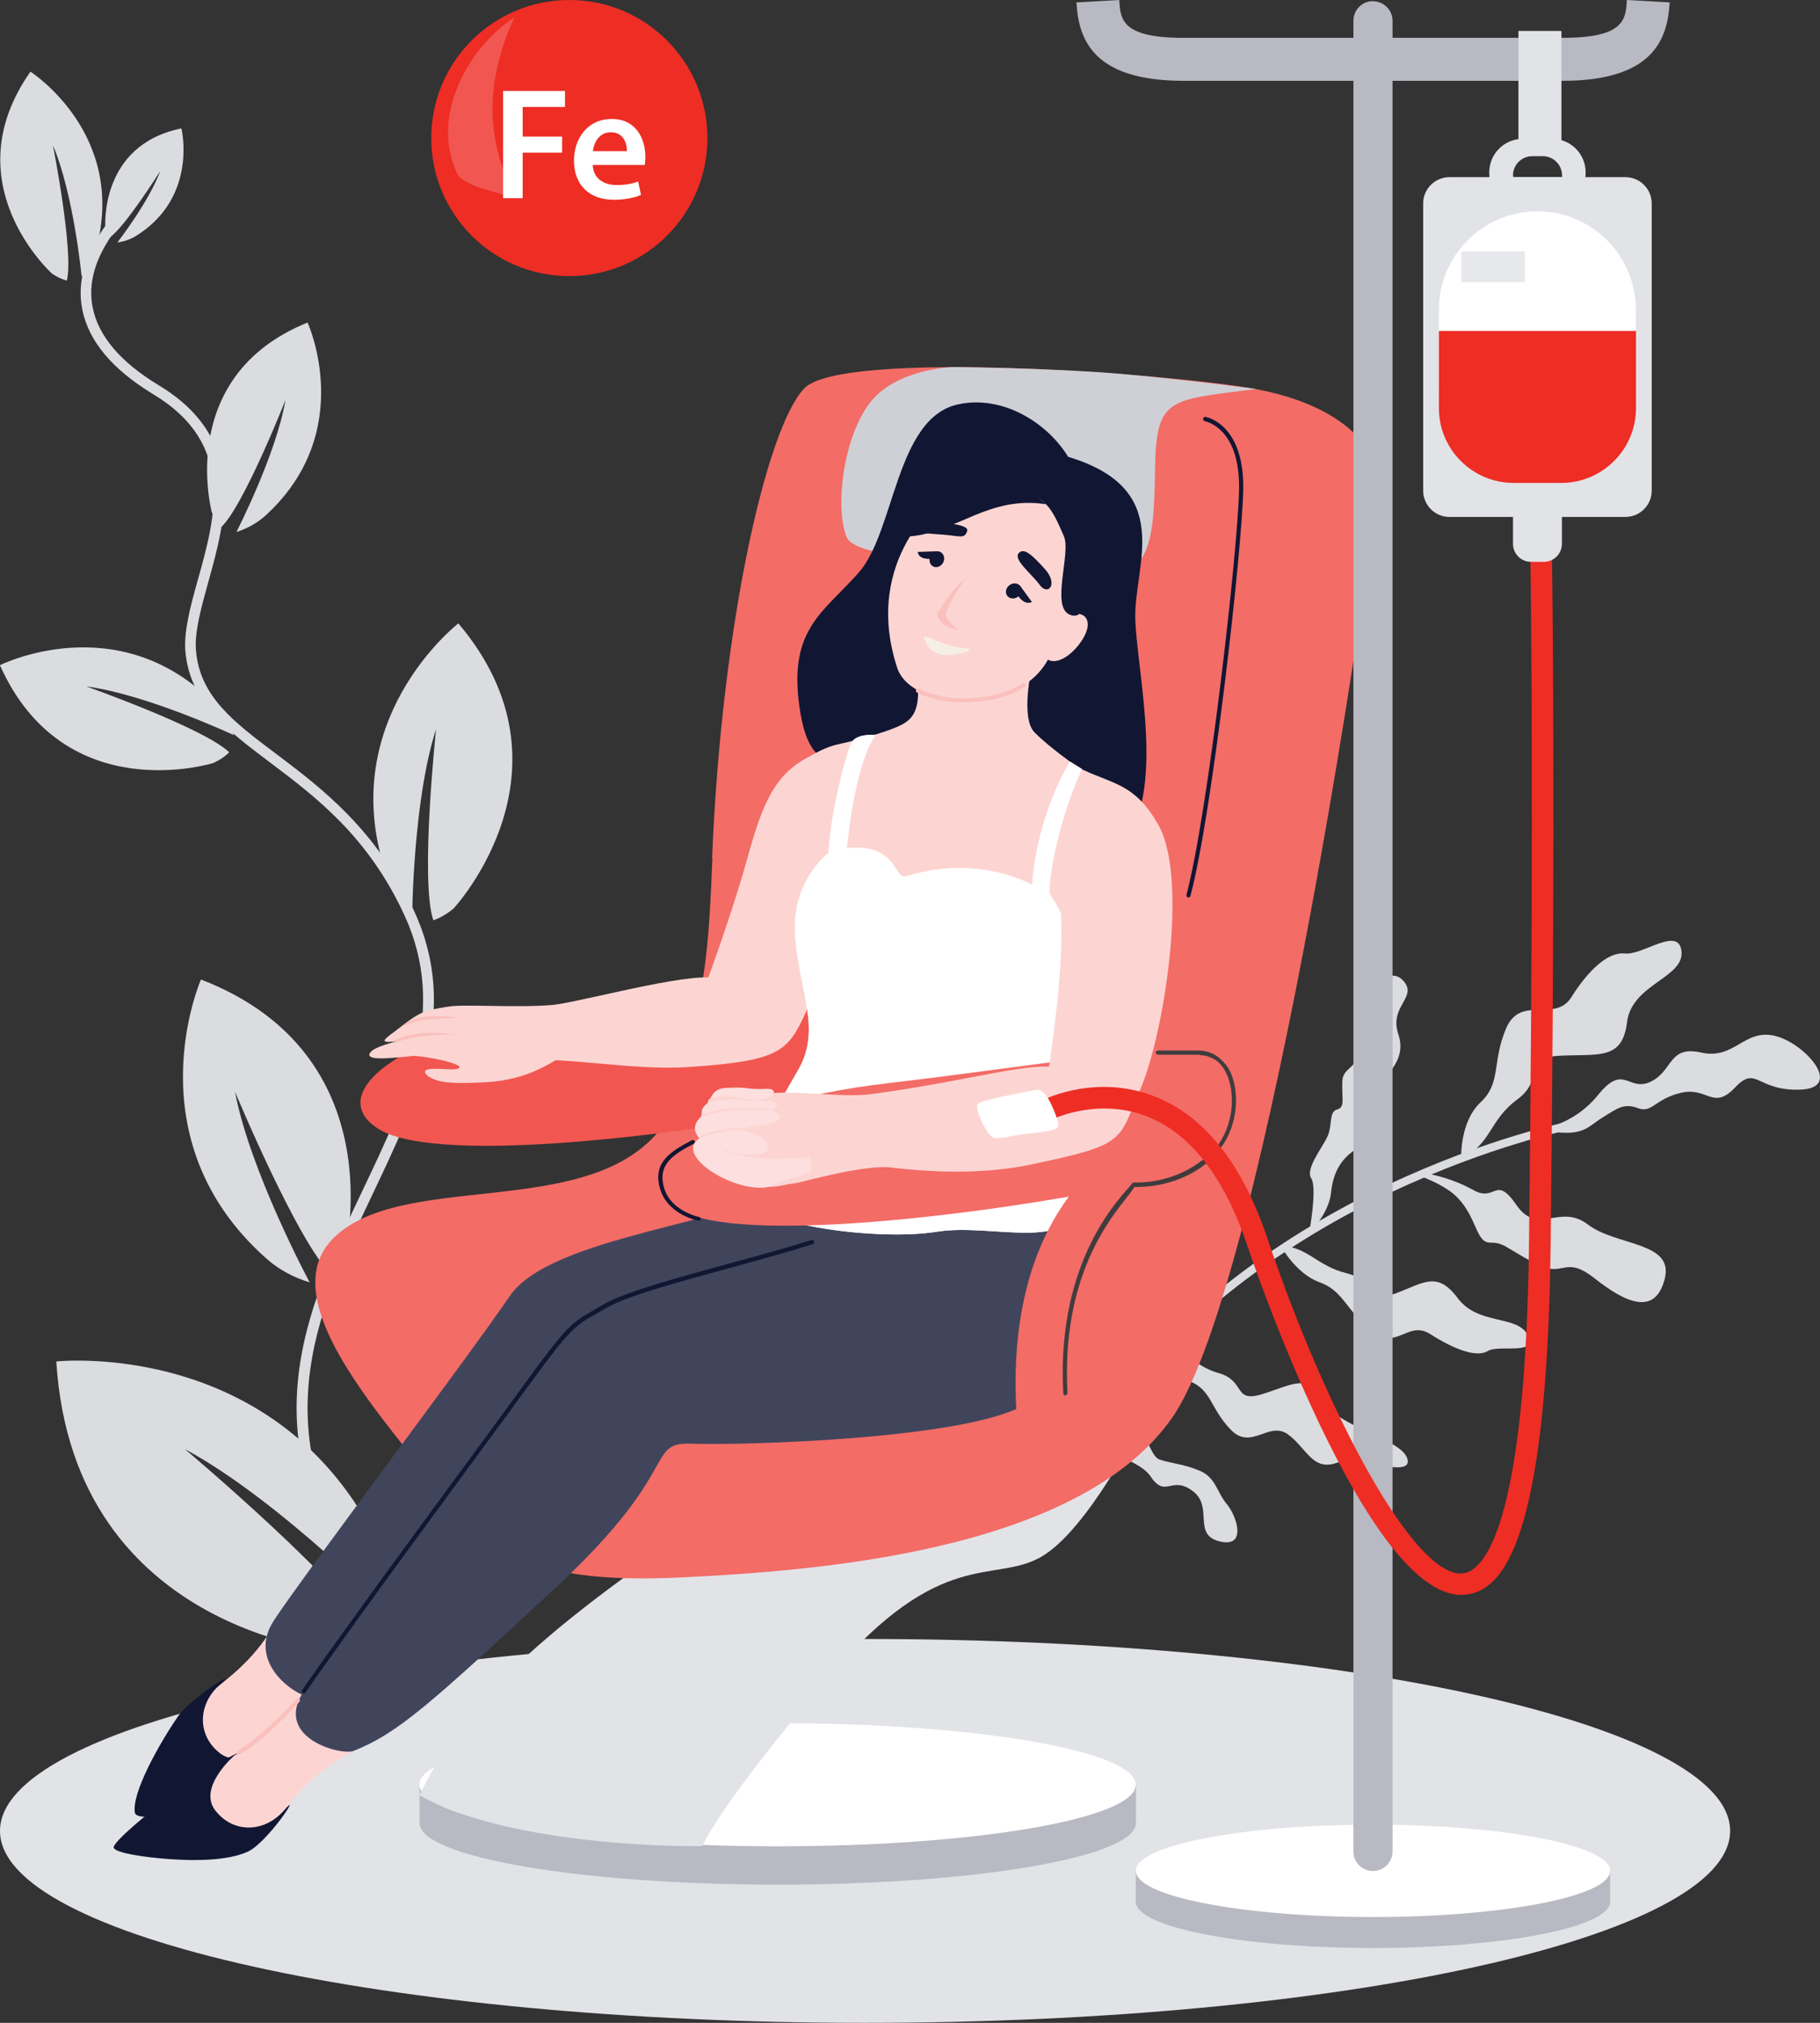 <svg width="270" height="300" viewBox="0 0 270 300" fill="none" xmlns="http://www.w3.org/2000/svg">
<rect x="0" y="0" width="270" height="300" fill="#333333" stroke="none"/>
<g clip-path="url(#clip0_925_156)">
<path d="M228.143 167.472C228.143 167.472 233.205 167.159 237.084 162.38C240.942 157.6 241.554 162.022 244.902 160.414C248.249 158.784 247.494 155.009 252.393 156.104C257.292 157.198 258.721 152.597 263.212 153.602C267.703 154.607 273.643 161.352 267.09 161.598C260.538 161.844 260.619 157.868 257.374 161.308C254.128 164.725 253.312 161.151 249.392 162.067C245.473 162.983 245.085 165.149 243.003 164.345C240.901 163.563 239.941 164.39 237.88 165.64C235.818 166.891 235.226 168.164 231.735 167.985C228.265 167.784 228.163 167.494 228.163 167.494L228.143 167.472Z" fill="#DBDCE0"/>
<path d="M216.773 171.76C221.284 169.75 220.815 166.199 225.101 163.05C229.368 159.901 225.551 156.886 231.368 156.573C237.206 156.283 240.676 157.265 241.37 151.615C242.064 145.942 249.801 145.049 249.454 141.14C249.107 137.232 243.738 141.698 241.085 141.408C238.431 141.118 235.492 144.111 233.103 147.907C230.715 151.726 225.612 147.483 223.448 152.486C221.284 157.511 222.774 160.548 219.651 163.474C216.528 166.4 216.773 171.76 216.773 171.76Z" fill="#DBDCE0"/>
<path d="M172.008 199.432C175.968 199.677 176.642 202.469 180.765 203.63C184.888 204.792 182.867 208.142 187.338 206.735C191.788 205.328 194.115 203.608 196.258 207.673C198.401 211.737 207.914 213.323 208.792 216.361C209.669 219.398 200.831 215.847 198.891 216.718C194.829 218.549 194.033 214.976 191.155 212.787C188.277 210.598 185.664 215.199 182.602 212.05C179.54 208.901 179.765 206.199 176.58 204.881C173.396 203.563 172.028 199.476 172.028 199.476L172.008 199.432Z" fill="#DBDCE0"/>
<path d="M189.991 184.758C194.053 184.915 195.339 187.751 199.748 188.823C204.158 189.917 202.872 193.379 207.056 191.816C211.241 190.252 213.201 188.443 216.262 192.53C219.324 196.618 225.101 194.943 226.652 198.025C228.204 201.107 222.427 199.342 220.712 200.37C218.998 201.397 215.589 200.035 212.2 197.868C208.812 195.702 207.199 200.481 203.402 197.332C199.606 194.183 199.259 191.414 195.748 190.163C192.237 188.912 189.991 184.758 189.991 184.758Z" fill="#DBDCE0"/>
<path d="M235.573 181.609C231.388 178.393 228.163 183.351 224.979 178.728C221.794 174.127 221.958 178.371 218.569 176.495C215.63 174.842 212.588 174.15 210.567 173.837C210.261 173.792 210.159 174.217 210.445 174.328C212.282 174.998 214.813 176.115 216.303 177.701C219.141 180.716 218.957 184.267 221.039 184.289C223.121 184.289 223.162 184.915 227.632 187.327C232.103 189.761 231.96 185.964 236.553 189.582C241.146 193.201 245.534 195.233 246.963 189.672C248.392 184.111 239.778 184.825 235.573 181.609Z" fill="#DBDCE0"/>
<path d="M194.217 182.904C194.217 182.904 197.136 180.046 197.463 176.874C197.789 173.703 199.075 171.559 201.749 170.085C204.423 168.611 201.913 165.908 203.444 162.782C204.974 159.655 208.873 157.645 207.444 153.379C206.016 149.136 210.445 147.93 208.159 145.428C205.873 142.927 202.015 147.148 201.994 153.133C201.994 159.119 199.238 157.801 199.136 160.392C199.034 162.983 199.585 164.211 198.361 164.546C197.136 164.881 197.667 166.779 196.993 168.41C196.319 170.04 193.584 173.323 194.523 174.753C195.462 176.182 194.197 182.927 194.197 182.927L194.217 182.904Z" fill="#DBDCE0"/>
<path d="M182.01 223.083C180.5 221.296 180.398 219.152 177.989 218.125C175.56 217.098 173.723 217.053 172.008 216.45C170.314 215.869 170.171 210.755 167.048 212.407C165.292 213.346 162.781 213.748 160.924 213.904C160.556 213.926 160.536 214.44 160.883 214.529C164.027 215.244 169.171 216.696 170.702 218.974C172.947 222.301 173.743 218.75 176.927 221.118C180.112 223.507 176.825 227.595 180.928 228.6C185.031 229.605 183.5 224.847 181.99 223.061L182.01 223.083Z" fill="#DBDCE0"/>
<path d="M155.535 225.607C155.229 225.495 155.065 225.16 155.167 224.87C156.31 221.252 158.148 218.036 158.209 217.902C169.783 196.93 189.012 184.133 203.117 177.075C218.365 169.437 231.082 166.712 231.205 166.69C231.531 166.623 231.858 166.824 231.919 167.159C231.98 167.472 231.776 167.807 231.45 167.874C231.327 167.896 218.753 170.599 203.627 178.17C189.706 185.138 170.701 197.801 159.25 218.505C159.229 218.549 157.413 221.765 156.29 225.272C156.188 225.585 155.861 225.763 155.535 225.652V225.607Z" fill="#DBDCE0"/>
<path d="M67.998 92.454C86.413 114.188 67.308 134.71 67.308 134.71C67.308 134.71 65.999 135.899 64.286 136.493C62.288 130.644 64.691 108.148 64.691 108.148C61.265 118.73 61.146 135.946 61.146 135.946C59.575 134.353 58.314 132.451 57.553 130.335C49.131 107.031 67.998 92.454 67.998 92.454Z" fill="#DBDCE0"/>
<path d="M29.811 145.268C58.647 156.373 51.153 185.812 51.153 185.812C51.153 185.812 50.534 187.619 49.226 189.069C44.277 184.528 34.855 161.89 34.855 161.89C37.092 173.732 45.942 190.187 45.942 190.187C43.611 189.474 41.422 188.332 39.59 186.715C19.438 168.928 29.811 145.268 29.811 145.268Z" fill="#DBDCE0"/>
<path d="M8.351 201.91C10.921 242.882 51.248 245.141 51.248 245.141C51.248 245.141 53.794 245.094 56.149 243.976C52.366 235.891 27.432 214.918 27.432 214.918C41.541 222.479 58.885 240.266 58.885 240.266C58.933 237.032 58.338 233.798 57.029 230.85C42.516 198.225 8.375 201.91 8.375 201.91H8.351Z" fill="#DBDCE0"/>
<path d="M0 98.684C9.588 120.062 31.62 113.166 31.62 113.166C31.62 113.166 32.976 112.619 33.999 111.573C30.359 108.006 12.8 101.799 12.8 101.799C21.865 103.012 34.689 109.028 34.689 109.028C34.07 107.292 33.095 105.675 31.81 104.368C17.511 89.838 -0.024 98.66 -0.024 98.66L0 98.684Z" fill="#DBDCE0"/>
<path d="M4.521 10.629C-7.161 27.204 7.685 40.544 7.685 40.544C7.685 40.544 8.684 41.305 9.921 41.614C10.968 37.334 7.852 21.544 7.852 21.544C10.944 28.821 12.11 41.019 12.11 41.019C13.133 39.783 13.895 38.356 14.299 36.81C18.82 19.784 4.521 10.629 4.521 10.629Z" fill="#DBDCE0"/>
<path d="M45.609 47.844C25.933 55.81 31.429 75.975 31.429 75.975C31.429 75.975 31.881 77.212 32.809 78.186C36.164 75.024 42.35 59.329 42.35 59.329C40.946 67.486 35.07 78.9 35.07 78.9C36.664 78.4 38.163 77.568 39.4 76.451C53.033 63.99 45.633 47.844 45.633 47.844H45.609Z" fill="#DBDCE0"/>
<path d="M26.909 19.047C14.608 21.544 15.631 33.862 15.631 33.862C15.631 33.862 15.75 34.623 16.179 35.288C18.463 33.814 23.768 25.372 23.768 25.372C22.079 29.962 17.416 35.954 17.416 35.954C18.391 35.835 19.343 35.502 20.2 34.979C29.455 29.201 26.909 19.023 26.909 19.023V19.047Z" fill="#DBDCE0"/>
<path d="M55.364 238.388C36.188 213.562 45.205 194.586 53.937 176.229C60.384 162.698 66.451 149.905 60.051 135.851C54.65 124.057 46.87 118.207 40.018 113.047C33.666 108.267 28.17 104.13 27.504 96.615C27.242 93.596 28.265 89.886 29.359 85.962C32 76.522 34.974 65.845 22.745 58.473C16.678 54.811 13.133 50.579 12.205 45.894C11.396 41.804 12.634 37.524 15.869 33.172L17.13 34.123C14.156 38.118 13.014 41.971 13.752 45.609C14.585 49.842 17.892 53.718 23.554 57.142C36.806 65.132 33.523 76.926 30.882 86.39C29.835 90.171 28.836 93.738 29.074 96.497C29.669 103.297 34.641 107.055 40.946 111.787C47.608 116.804 55.911 123.058 61.479 135.209C68.212 149.905 61.954 163.031 55.364 176.918C46.846 194.848 38.02 213.396 56.601 237.437L55.34 238.412L55.364 238.388Z" fill="#DBDCE0"/>
<path d="M0 271.536C0 287.254 57.458 300 128.334 300C199.21 300 256.668 287.254 256.668 271.536C256.668 255.818 199.21 243.072 128.334 243.072C57.458 243.072 0 255.818 0 271.536Z" fill="#E2E3E7"/>
<path d="M177.655 277.457C184.103 276.078 193.358 275.198 203.683 275.198C214.009 275.198 223.288 276.078 229.712 277.457H238.872V282.047C238.872 285.828 223.122 288.895 203.683 288.895C184.245 288.895 168.495 285.828 168.495 282.047V277.457H177.655Z" fill="#B8B9C2"/>
<path d="M168.495 277.457C168.495 281.238 184.245 284.306 203.683 284.306C223.122 284.306 238.872 281.238 238.872 277.457C238.872 273.676 223.122 270.609 203.683 270.609C184.245 270.609 168.495 273.676 168.495 277.457Z" fill="white"/>
<path d="M73.803 264.688C83.534 262.595 98.523 261.24 115.368 261.24C132.212 261.24 147.201 262.595 156.932 264.688H168.519V270.371C168.519 275.412 144.727 279.502 115.391 279.502C86.032 279.502 62.24 275.412 62.24 270.371V264.688H73.827H73.803Z" fill="#B8B9C2"/>
<path d="M62.216 264.688C62.216 269.729 86.008 273.819 115.367 273.819C144.703 273.819 168.495 269.729 168.495 264.688C168.495 259.646 144.703 255.556 115.367 255.556C86.008 255.556 62.216 259.646 62.216 264.688Z" fill="white"/>
<path d="M93.479 233.299C93.479 233.299 78.228 234.535 74.731 220.529C71.233 206.523 169.447 210.78 169.447 210.78C169.447 210.78 161.429 226.95 154.41 230.921C147.391 234.892 139.635 229.328 123.219 248.423C106.802 267.517 104.185 273.795 104.185 273.795C104.185 273.795 76.61 274.271 62.216 266.257C67.236 256.056 74.064 247.376 93.479 233.299Z" fill="#E2E3E7"/>
<path d="M105.636 127.338C107.064 92.478 113.726 63.562 119.269 57.641C124.789 51.72 174.276 55.453 186.339 57.712C198.401 59.971 204.373 65.892 204.373 71.481C204.373 77.069 188.028 189.902 173.943 210.185C159.882 230.469 119.579 232.99 101.639 233.917C75.825 235.249 71.59 228.9 61.907 216.963C52.223 205.025 41.612 191.257 49.559 183.529C61.502 171.948 96.477 183.862 101.663 159.203C104.875 143.841 105.161 139.965 105.684 127.338H105.636Z" fill="#F36C66"/>
<path d="M186.339 57.689C173.587 59.401 171.493 58.664 171.35 69.578C171.207 80.493 170.636 86.652 161.881 84.583C153.125 82.514 127.263 84.179 125.55 79.542C123.837 74.905 125.17 64.727 129.095 59.686C133.021 54.645 141.348 54.431 141.348 54.431C141.348 54.431 156.599 54.597 166.282 55.453C175.966 56.309 186.363 57.689 186.363 57.689H186.339Z" fill="#CFD0D6"/>
<path d="M104.947 20.474C104.947 31.769 95.787 40.948 84.462 40.948C73.137 40.948 63.977 31.793 63.977 20.474C63.977 9.155 73.16 0 84.462 0C95.763 0 104.947 9.155 104.947 20.474Z" fill="#EE2D24"/>
<path d="M76.706 29.462C76.706 29.462 74.612 28.797 71.971 28.083C69.33 27.37 68.117 26.229 68.117 26.229C68.117 26.229 65.047 21.568 67.284 14.553C69.925 6.301 76.349 2.568 76.349 2.568C76.349 2.568 72.899 9.155 73.065 16.598C73.232 24.469 76.729 29.439 76.729 29.439L76.706 29.462Z" fill="#F15750"/>
<path d="M74.636 13.483H83.82V15.861H77.538V20.26H83.391V22.638H77.538V29.391H74.636V13.459V13.483Z" fill="white"/>
<path d="M87.936 24.469C88.007 26.538 89.648 27.441 91.481 27.441C92.837 27.441 93.788 27.251 94.669 26.918L95.097 28.916C94.098 29.32 92.742 29.629 91.076 29.629C87.341 29.629 85.152 27.346 85.152 23.827C85.152 20.64 87.079 17.644 90.767 17.644C94.454 17.644 95.739 20.712 95.739 23.232C95.739 23.779 95.692 24.207 95.644 24.469H87.936ZM93.003 22.424C93.027 21.354 92.551 19.618 90.624 19.618C88.816 19.618 88.078 21.259 87.959 22.424H93.027H93.003Z" fill="white"/>
<path d="M158.455 67.747C155.433 62.777 148.819 58.521 142.133 59.971C132.854 61.969 132.783 78.876 127.359 84.963C121.934 91.075 116.652 93.453 118.77 105.913C120.887 118.373 129.072 111.097 136.138 109.765C143.18 108.434 160.239 132.403 166.592 124.984C172.968 117.565 168.685 99.849 168.424 91.836C168.162 83.822 174.538 72.598 158.455 67.747Z" fill="#111633"/>
<path d="M137.494 145.72C147.273 150.499 141.396 160.249 121.886 164.196C102.401 168.144 65.38 172.899 56.316 167.525C47.251 162.127 60.479 151.926 87.245 148.835C114.011 145.743 130.285 142.2 137.47 145.72H137.494Z" fill="#F15750"/>
<path d="M153.102 98.827C153.102 98.827 151.317 106.436 153.482 108.624C155.647 110.812 159.454 113.475 159.454 113.475C159.454 113.475 154.862 120.632 153.482 131.975C152.102 143.318 137.113 137.349 137.113 137.349C137.113 137.349 124.456 134.971 125.646 125.816C126.835 116.661 126.645 110.098 130.618 108.719C134.591 107.316 136.542 106.864 136.162 101.229C135.781 95.593 153.102 98.827 153.102 98.827Z" fill="#FCD5D3"/>
<path d="M119.46 112.524C124.432 109.718 123.243 111.026 130.594 108.719C139.35 105.984 123.695 141.344 120.292 148.549C116.914 155.731 116.938 157.253 102.115 158.251C93.598 158.822 83.272 156.539 76.777 157.348C70.281 158.156 74.826 149.786 79.87 149.382C84.747 149.001 99.403 144.792 105.089 144.959C105.089 144.959 108.706 135.067 110.633 128.123C112.893 119.967 114.487 115.353 119.46 112.524Z" fill="#FCD5D3"/>
<path d="M41.493 239.529C35.902 250.373 27.503 251.157 26.028 257.53C24.553 263.903 26.504 263.166 27.289 264.165C28.075 265.163 35.474 266.376 40.827 257.197C46.18 248.018 56.102 242.93 56.102 242.93L41.493 239.553V239.529Z" fill="#FCD5D3"/>
<path d="M40.827 257.173C40.827 257.173 36.092 262.69 32.642 260.027C29.193 257.364 29.312 252.727 32.642 249.826C35.997 246.925 28.193 251.918 26.385 254.581C23.53 258.743 19.509 265.972 20.009 268.825C20.318 270.704 31.596 267.922 35.45 264.783C38.448 262.334 41.303 257.126 41.112 256.698L40.851 257.15L40.827 257.173Z" fill="#111633"/>
<path d="M52.461 259.67C41.612 265.235 40.803 273.653 34.451 275.103C28.074 276.577 18.129 274.984 17.13 274.176C16.131 273.367 25.6 265.639 34.784 260.289C43.968 254.938 49.083 245.046 49.083 245.046L52.461 259.647V259.67Z" fill="#FCD5D3"/>
<path d="M175.585 11.985H203.707V5.612H175.585C166.377 5.612 166.211 2.877 166.044 0L159.692 0.357C160.001 5.778 162.071 11.985 175.585 11.985Z" fill="#B8B9C2"/>
<path d="M231.806 11.985H203.683V5.612H231.806C241.013 5.612 241.18 2.877 241.346 0L247.699 0.357C247.389 5.778 245.319 11.985 231.806 11.985Z" fill="#B8B9C2"/>
<path d="M203.683 0.19C205.277 0.19 206.586 1.474 206.586 3.091V274.58C206.586 276.173 205.301 277.481 203.683 277.481C202.066 277.481 200.781 276.197 200.781 274.58V3.068C200.781 1.474 202.066 0.167 203.683 0.167V0.19Z" fill="#B8B9C2"/>
<path d="M231.639 4.589H225.263V21.282H231.639V4.589Z" fill="#E2E3E7"/>
<path d="M154.696 173.446C159.288 180.604 160.81 203.385 151.864 208.426C142.919 213.467 109.991 214.371 102.782 214.109C95.573 213.847 101.521 217.7 82.701 235.201C63.858 252.703 59.123 257.007 52.462 259.67C50.606 260.407 40.518 257.744 45.038 250.848C49.559 243.952 76.61 207.879 82.725 198.866C88.84 189.854 117.033 187.976 123.623 182.411C130.214 176.847 137.399 179.581 140.183 178.868C142.966 178.178 154.72 173.423 154.72 173.423L154.696 173.446Z" fill="#41455C"/>
<path d="M146.369 174.207C150.96 181.365 153.72 196.75 144.774 201.791C135.829 206.833 98.523 205.763 91.314 205.501C84.105 205.239 94.454 211.065 75.611 228.567C56.768 246.068 53.841 249.184 47.156 251.823C45.3 252.56 36.116 247.21 40.637 240.314C45.157 233.418 69.496 201.244 75.611 192.232C81.702 183.22 109.919 181.341 116.51 175.777C123.1 170.212 130.285 172.947 133.069 172.234C135.852 171.544 146.369 174.184 146.369 174.184V174.207Z" fill="#41455C"/>
<path d="M157.479 138.919C157.337 132.332 151.888 129.003 151.888 129.003L154.339 114.093H160.525L164.855 124.77L157.503 138.943L157.479 138.919Z" fill="#FCD5D3"/>
<path d="M140.016 73.787C140.016 73.787 127.787 82.728 133.092 99.017C135.186 105.461 151.103 106.27 155.552 97.662C160.025 89.054 163.451 80.992 156.789 74.834C150.151 68.651 142.752 71.148 140.016 73.787Z" fill="#FCD5D3"/>
<path d="M149.604 86.913C149.128 87.389 149.105 88.079 149.533 88.483C149.961 88.887 150.699 88.84 151.174 88.364C151.65 87.888 151.674 87.199 151.246 86.795C150.818 86.39 150.08 86.438 149.604 86.913Z" fill="#111633"/>
<path d="M151.341 86.89L153.078 89.268C153.078 89.268 152.174 89.91 151.079 88.435C149.985 86.937 151.341 86.89 151.341 86.89Z" fill="#111633"/>
<path d="M137.922 82.776C137.779 83.418 138.16 84.036 138.731 84.108C139.302 84.179 139.897 83.751 140.04 83.109C140.182 82.467 139.802 81.849 139.231 81.777C138.636 81.682 138.065 82.134 137.922 82.776Z" fill="#111633"/>
<path d="M139.159 81.753L136.161 81.849C136.161 81.849 136.114 82.942 137.993 82.895C139.873 82.847 139.159 81.753 139.159 81.753Z" fill="#111633"/>
<path d="M137.113 94.404C137.161 94.119 140.563 96.045 143.18 96.14C145.345 96.235 141.848 97.4 139.802 97.115C137.756 96.829 137.066 94.761 137.113 94.404Z" fill="#F6EFE5"/>
<path d="M157.574 91.432C157.574 91.432 161.048 90.005 161.357 92.383C161.666 94.761 156.979 99.945 154.862 97.329C152.768 94.713 157.574 91.432 157.574 91.432Z" fill="#FCD5D3"/>
<path d="M143.228 85.772C142.562 86.771 140.753 89.529 140.397 90.837C140.063 92.026 142.252 93.405 142.252 93.405C142.252 93.405 139.255 93.168 139.017 90.932C139.017 90.932 141.562 86.866 143.204 85.796L143.228 85.772Z" fill="#FAC0BD"/>
<path d="M142.609 104.177C142.776 104.177 142.919 104.177 143.085 104.177C147.582 104.035 149.771 103.226 152.031 101.894C152.174 101.799 152.245 101.609 152.15 101.466C152.055 101.324 151.865 101.252 151.722 101.348C149.533 102.632 147.415 103.416 143.061 103.559C142.919 103.559 142.752 103.559 142.609 103.559C139.064 103.559 136.376 102.156 136.328 102.132C136.186 102.037 135.971 102.132 135.9 102.275C135.829 102.441 135.9 102.632 136.043 102.703C136.162 102.774 138.898 104.201 142.609 104.201V104.177Z" fill="#FAC0BD"/>
<path d="M143.49 78.733C143.847 77.544 137.78 77.212 137.09 78.186C136.4 79.161 136.947 79.066 140.04 79.304C142.419 79.494 143.109 79.97 143.49 78.733Z" fill="#111633"/>
<path d="M151.246 81.92C150.056 82.847 153.03 85.059 154.244 86.747C155.457 88.412 157.051 86.699 155.029 84.417C152.983 82.134 151.983 81.349 151.246 81.92Z" fill="#111633"/>
<path d="M155.195 74.786C146.654 73.454 141.919 78.995 134.996 79.542C128.072 80.089 136.162 72.598 136.162 72.598L144.988 65.607L155.195 74.786Z" fill="#111633"/>
<path d="M149.533 71.861C155.314 73.597 155.98 75.285 157.836 79.542C158.907 81.967 155.909 89.862 158.621 91.122C161.334 92.383 161.357 86.89 161.357 86.89L160.501 76.498L155.433 69.15L149.533 71.885V71.861Z" fill="#111633"/>
<path d="M158.74 112.976C158.74 112.976 153.958 120.371 153.102 131.238C153.102 131.238 145.322 126.601 134.377 129.978C132.664 130.501 133.116 125.008 125.622 125.793C125.622 125.793 126.716 113.308 129.904 109.004C129.904 109.004 126.907 108.695 126.24 110.288C125.55 111.882 123.171 120.514 122.933 126.482C122.933 126.482 117.318 130.691 117.961 138.895C118.627 147.123 121.863 152.639 118.46 158.608C115.058 164.577 109.3 173.732 110.894 177.703C112.489 181.674 130.237 184.076 138.969 182.673C147.701 181.27 159.977 186.477 161.119 176.538C162.285 166.598 154.862 158.442 158.336 149.524C161.809 140.607 156.052 133.354 155.742 132.546C155.433 131.761 156.456 122.892 160.501 114.046L158.74 112.952V112.976Z" fill="white"/>
<path d="M158.74 112.976C158.74 112.976 153.958 120.371 153.102 131.238C153.102 131.238 145.322 126.601 134.377 129.978C132.664 130.501 133.116 125.008 125.622 125.793C125.622 125.793 126.716 113.308 129.904 109.004C129.904 109.004 126.907 108.695 126.24 110.288C125.55 111.882 123.171 120.514 122.933 126.482C122.933 126.482 117.318 130.691 117.961 138.895C118.627 147.123 121.863 152.639 118.46 158.608C115.058 164.577 109.3 173.732 110.894 177.703C112.489 181.674 130.237 184.076 138.969 182.673C147.701 181.27 159.977 186.477 161.119 176.538C162.285 166.598 154.862 158.442 158.336 149.524C161.809 140.607 156.052 133.354 155.742 132.546C155.433 131.761 156.456 122.892 160.501 114.046L158.74 112.952V112.976Z" fill="white"/>
<path d="M100.688 179.367C109.681 184.765 146.725 179.986 166.235 176.038C166.782 175.943 167.401 175.777 167.948 175.587C168.114 175.587 168.4 175.587 168.566 175.396H168.757C172.611 174.493 171.326 176.371 173.943 175.016C174.039 175.111 178.464 172.067 178.464 172.067C179.273 171.711 179.987 171.259 180.629 170.807C183.603 167.478 183.96 162.46 182.699 159.298C182.437 158.584 181.985 157.942 181.533 157.49C180.914 157.134 180.177 156.944 179.463 156.777C179.106 156.587 178.749 156.516 178.297 156.516L177.845 156.42C175.966 156.159 173.896 156.064 171.469 156.064C162.476 156.325 149.343 158.584 131.641 160.653C104.851 163.792 91.623 173.946 100.712 179.344L100.688 179.367Z" fill="#F36C66"/>
<path d="M175.157 167.716C175.157 167.716 175.3 170.522 169.59 174.944C163.879 179.367 153.292 202.838 159.978 220.72L153.125 224.263C153.125 224.263 144.608 195.038 159.24 176.585C173.872 158.133 175.157 167.739 175.157 167.739V167.716Z" fill="#F36C66"/>
<path d="M160.501 114.093C165.402 116.4 168.329 116.257 171.802 122.25C176.418 130.263 172.611 153.567 169.209 161.438C165.83 169.333 167.234 169.737 152.673 172.757C138.113 175.777 120.816 171.045 120.816 171.045C120.816 171.045 118.746 163.435 123.79 162.912C139.897 161.248 149.961 158.014 155.624 158.18C155.624 158.18 158.003 143.104 157.36 135.257C156.718 127.433 160.501 114.093 160.501 114.093Z" fill="#FCD5D3"/>
<path d="M45.038 251.181C45.038 251.181 45.252 251.133 45.3 251.038C45.3 251.015 46.965 248.613 53.532 239.482C57.458 234.036 63.001 226.498 68.355 219.198C72.066 214.157 75.659 209.282 78.466 205.43C84.604 197.012 85.223 196.655 88.72 194.681C89.101 194.467 89.506 194.229 89.958 193.968C92.955 192.232 100.355 190.211 108.182 188.071C112.417 186.905 116.795 185.716 120.554 184.528C120.721 184.48 120.816 184.29 120.768 184.123C120.721 183.957 120.53 183.885 120.364 183.909C116.605 185.098 112.227 186.287 108.016 187.429C100.141 189.593 92.718 191.614 89.648 193.397C89.196 193.659 88.792 193.897 88.411 194.111C84.819 196.132 84.176 196.512 77.966 205.049C75.159 208.901 71.59 213.776 67.879 218.817C62.525 226.118 56.958 233.656 53.056 239.101C46.466 248.232 44.824 250.634 44.824 250.658C44.729 250.801 44.777 250.991 44.919 251.11C44.967 251.157 45.038 251.157 45.11 251.157L45.038 251.181Z" fill="#111633"/>
<path d="M84.176 148.716L87.483 156.111C83.201 154.685 81.583 160.368 70.781 160.558C69.949 160.558 66.522 160.843 64.619 160.154C62.93 159.536 62.478 158.632 63.905 158.537C65.761 158.418 67.665 158.846 68.14 158.347C68.616 157.847 64.358 156.801 61.431 156.587C58.742 156.848 54.674 157.372 54.793 156.397C54.912 155.493 57.505 154.78 59.195 154.352C59.099 154.352 58.957 154.375 58.933 154.375C55.769 154.875 57.244 153.971 58.743 152.83C60.289 151.665 60.931 151.07 62.383 150.309C63.858 149.572 67.094 149.215 67.094 149.215C70.02 148.93 80.155 149.667 84.129 148.716H84.176Z" fill="#FCD5D3"/>
<path d="M176.299 133.093C176.442 133.093 176.561 132.998 176.608 132.855C179.82 120.799 184.269 81.706 184.436 72.598C184.602 62.968 179.083 61.874 178.845 61.826C178.678 61.803 178.511 61.921 178.488 62.088C178.464 62.254 178.583 62.421 178.749 62.468C178.964 62.516 183.984 63.538 183.817 72.598C183.651 81.682 179.201 120.68 176.013 132.712C175.966 132.879 176.061 133.045 176.251 133.093C176.275 133.093 176.299 133.093 176.323 133.093H176.299Z" fill="#111633"/>
<path d="M157.741 206.619C157.741 206.809 157.931 206.975 158.003 206.975C158.169 206.88 158.36 206.785 158.36 206.619C157.289 186.573 167.163 178.274 168.281 176.038H168.638C170.256 176.038 175.918 175.777 180.153 171.449C180.343 171.259 180.51 171.092 180.605 170.831C183.579 167.502 183.936 162.484 182.675 159.321C182.413 158.608 181.961 157.966 181.509 157.514C180.605 156.444 179.273 155.802 177.822 155.802H171.802C171.612 155.802 171.445 155.992 171.445 156.064C171.445 156.254 171.636 156.42 171.802 156.42H177.822L178.274 156.516C178.726 156.516 179.082 156.611 179.439 156.777C180.605 157.134 181.509 158.133 182.056 159.464C183.413 162.698 182.865 167.811 179.725 170.973C179.368 171.33 178.916 171.782 178.464 172.043C178.464 172.043 178.464 172.139 178.369 172.043C174.681 175.016 170.279 175.373 168.757 175.373H168.21C168.21 175.373 168.019 175.373 168.019 175.468C168.019 175.468 167.924 175.468 167.924 175.563C166.734 177.132 156.647 186.359 157.741 206.595V206.619Z" fill="#403C3E"/>
<path d="M34.808 260.312C34.808 260.312 29.288 265.044 31.929 268.492C34.594 271.94 39.233 271.821 42.136 268.492C45.038 265.163 39.638 273.367 36.687 274.651C33.737 275.935 29.169 276.007 25.196 275.721C21.199 275.436 17.154 274.794 16.869 274.033C16.583 273.248 23.007 267.993 26.148 265.758C29.288 263.499 34.832 259.884 35.26 260.074L34.808 260.336V260.312Z" fill="#111633"/>
<path d="M35.45 260.241C35.45 260.241 35.569 260.241 35.617 260.193C39.519 257.863 44.229 252.608 44.42 252.394C44.539 252.275 44.515 252.061 44.396 251.942C44.277 251.823 44.063 251.847 43.944 251.966C43.896 252.013 39.09 257.364 35.284 259.646C35.141 259.742 35.093 259.932 35.165 260.074C35.212 260.17 35.331 260.241 35.45 260.241Z" fill="#FAC0BD"/>
<path d="M21.841 269.372C21.841 269.372 22.008 269.348 22.079 269.277C28.146 263.142 33.404 261.263 33.475 261.263C33.642 261.216 33.737 261.026 33.666 260.859C33.594 260.693 33.428 260.621 33.261 260.669C33.047 260.74 27.813 262.571 21.627 268.849C21.508 268.968 21.508 269.182 21.627 269.301C21.698 269.372 21.77 269.396 21.841 269.396V269.372Z" fill="#111633"/>
<path d="M103.638 181.032C103.781 181.032 103.923 180.937 103.947 180.818C103.995 180.652 103.876 180.509 103.709 180.485C103.662 180.485 99.569 179.629 98.546 176.252C97.452 172.685 99.903 171.211 102.924 169.618C103.067 169.547 103.138 169.356 103.043 169.214C102.948 169.071 102.758 169.023 102.615 169.119C99.403 170.807 96.738 172.448 97.952 176.395C99.094 180.128 103.424 181.008 103.59 181.032C103.614 181.032 103.638 181.032 103.662 181.032H103.638Z" fill="#111633"/>
<path d="M216.769 236.533C217.078 236.533 217.388 236.509 217.697 236.462C222.741 235.677 229.522 229.399 230.045 184.266C231.139 88.055 229.688 58.378 229.664 58.093L226.476 58.259C226.476 58.545 227.951 88.174 226.833 184.218C226.333 227.235 219.91 232.871 217.173 233.323C209.917 234.512 196.57 209.044 188.052 183.743C184.388 172.804 178.868 165.742 171.683 162.769C163.023 159.155 155.243 162.888 154.934 163.055L156.337 165.908C156.337 165.908 163.213 162.651 170.517 165.718C176.798 168.358 181.7 174.754 185.054 184.765C185.768 186.929 202.637 236.533 216.769 236.533Z" fill="#EE2D24"/>
<path d="M241.132 26.276H215.032C212.877 26.276 211.13 28.022 211.13 30.176V72.765C211.13 74.918 212.877 76.665 215.032 76.665H241.132C243.287 76.665 245.034 74.918 245.034 72.765V30.176C245.034 28.022 243.287 26.276 241.132 26.276Z" fill="#E2E3E7"/>
<path d="M228.07 71.623C236.136 71.623 242.678 65.084 242.678 57.023V45.942C242.678 37.88 236.136 31.341 228.07 31.341C220.005 31.341 213.462 37.88 213.462 45.942V57.023C213.462 65.084 220.005 71.623 228.07 71.623Z" fill="white"/>
<path d="M231.568 71.623H224.573C218.434 71.623 213.462 66.653 213.462 60.518V49.081H242.702V60.518C242.702 66.653 237.73 71.623 231.591 71.623H231.568Z" fill="#EE2D24"/>
<path d="M220.933 25.563V25.682C220.933 28.44 223.169 30.652 225.905 30.652H230.259C233.019 30.652 235.232 28.416 235.232 25.682V25.563C235.232 22.804 232.995 20.593 230.259 20.593H225.905C223.145 20.593 220.933 22.828 220.933 25.563ZM224.454 26.015C224.454 24.445 225.739 23.161 227.309 23.161H228.879C230.449 23.161 231.734 24.445 231.734 26.015V26.276H224.478V26.015H224.454Z" fill="#E2E3E7"/>
<path d="M229.046 73.169H227.119C225.647 73.169 224.454 74.361 224.454 75.832V80.659C224.454 82.13 225.647 83.323 227.119 83.323H229.046C230.517 83.323 231.71 82.13 231.71 80.659V75.832C231.71 74.361 230.517 73.169 229.046 73.169Z" fill="#E2E3E7"/>
<path d="M226.215 37.286H216.793V41.852H226.215V37.286Z" fill="#E7E8EB"/>
<path d="M152.055 168.191C157.146 167.62 157.384 167.502 156.766 165.766C156.171 164.054 155.052 161.414 153.744 161.652C152.435 161.866 145.464 163.15 145.012 163.744C144.56 164.339 146.368 168.548 147.487 168.738C148.605 168.952 150.08 168.405 152.055 168.167V168.191Z" fill="white"/>
<path d="M129.595 162.27C123.79 162.912 116.414 161.271 111.751 162.556C107.064 163.84 108.705 163.958 108.705 163.958L109.847 162.556C109.847 162.556 113.535 162.199 110.847 163.031C108.158 163.863 106.326 165.504 106.231 166.574C106.136 167.644 106.612 170.498 107.706 171.473C108.801 172.448 107.326 172.043 108.277 172.971C109.253 173.898 109.538 174.826 110.157 175.515C110.752 176.181 114.701 176.086 115.653 175.896C116.604 175.705 117.033 175.587 118.032 175.468C119.007 175.349 128.191 172.614 132.593 173.161C138.017 173.827 129.595 162.246 129.595 162.246V162.27Z" fill="#FCD5D3"/>
<path d="M106.207 170.26C109.61 171.568 113.916 171.663 113.916 170.26C113.916 168.595 111.656 168.096 110.181 167.62C108.801 167.169 115.629 166.955 115.724 165.718C115.796 164.981 114.344 164.838 114.796 164.505C117.009 162.865 111.37 163.293 111.37 163.293C111.37 163.293 114.677 162.984 114.796 162.175C114.939 161.081 113.345 161.676 111.537 161.462C109.467 161.224 109.538 161.295 107.849 161.343C105.422 161.39 105.613 163.079 104.851 163.697C103.614 164.696 104.375 165.29 103.947 165.671C103.067 166.432 101.853 168.5 106.207 170.308V170.26Z" fill="#FCDFDE"/>
<path d="M126.145 168.477C121.886 166.455 117.794 166.146 114.32 166.955C110.847 167.763 114.035 169.356 116.224 169.808C118.413 170.26 122.029 173.875 122.029 173.875L125.431 171.877L126.169 168.453L126.145 168.477Z" fill="#FCD5D3"/>
<path d="M113.821 176.062C108.944 176.918 99.926 171.378 103.733 168.833C105.565 167.597 106.659 169.832 109.039 170.95C112.489 172.543 120.15 171.615 120.15 171.615L120.387 173.756L113.821 176.062Z" fill="#FCDFDE"/>
<path d="M103.686 168.857C103.686 168.857 107.611 167.311 110.347 167.668C110.347 167.668 109.871 167.359 109.015 167.311C108.158 167.264 105.541 167.858 104.257 168.263C104.257 168.263 104.066 168.334 103.852 168.524C103.614 168.714 103.686 168.857 103.686 168.857Z" fill="#FCD5D3"/>
<path d="M109.943 171.164C109.943 171.164 107.968 170.855 106.945 170.07C106.945 170.07 107.064 170.308 107.397 170.522C107.73 170.736 108.92 171.116 109.538 171.259C109.538 171.259 109.634 171.259 109.776 171.259C109.919 171.235 109.919 171.164 109.919 171.164H109.943Z" fill="#FCD5D3"/>
<path d="M114.796 164.767C115.01 164.482 111.442 164.672 109.158 164.672C106.874 164.672 103.971 165.623 103.971 165.623L104.066 165.361C104.066 165.361 106.707 164.363 109.419 164.315C112.132 164.291 115.129 164.363 114.915 164.719L114.82 164.767H114.796Z" fill="#FCD5D3"/>
<path d="M111.37 163.269C109.657 162.865 105.636 163.174 104.994 163.53C104.875 163.602 105.208 162.984 105.208 162.984C105.208 162.984 107.445 161.985 111.917 163.221L111.37 163.293V163.269Z" fill="#FCD5D3"/>
<path d="M59.147 154.471C59.147 154.471 62.287 153.258 67.569 153.496C67.569 153.496 62.002 152.259 58.076 154.518L59.147 154.471Z" fill="#FAC0BD"/>
<path d="M59.432 152.354C59.432 152.354 61.478 151.355 63.358 151.213C65.214 151.07 68.259 150.904 68.259 150.904C68.259 150.904 64.31 150.452 62.478 150.88C61.55 151.094 60.527 151.498 60.527 151.498L59.432 152.33V152.354Z" fill="#FAC0BD"/>
</g>
<defs>
<clipPath id="clip0_925_156">
<rect width="270" height="300" fill="white"/>
</clipPath>
</defs>
</svg>
